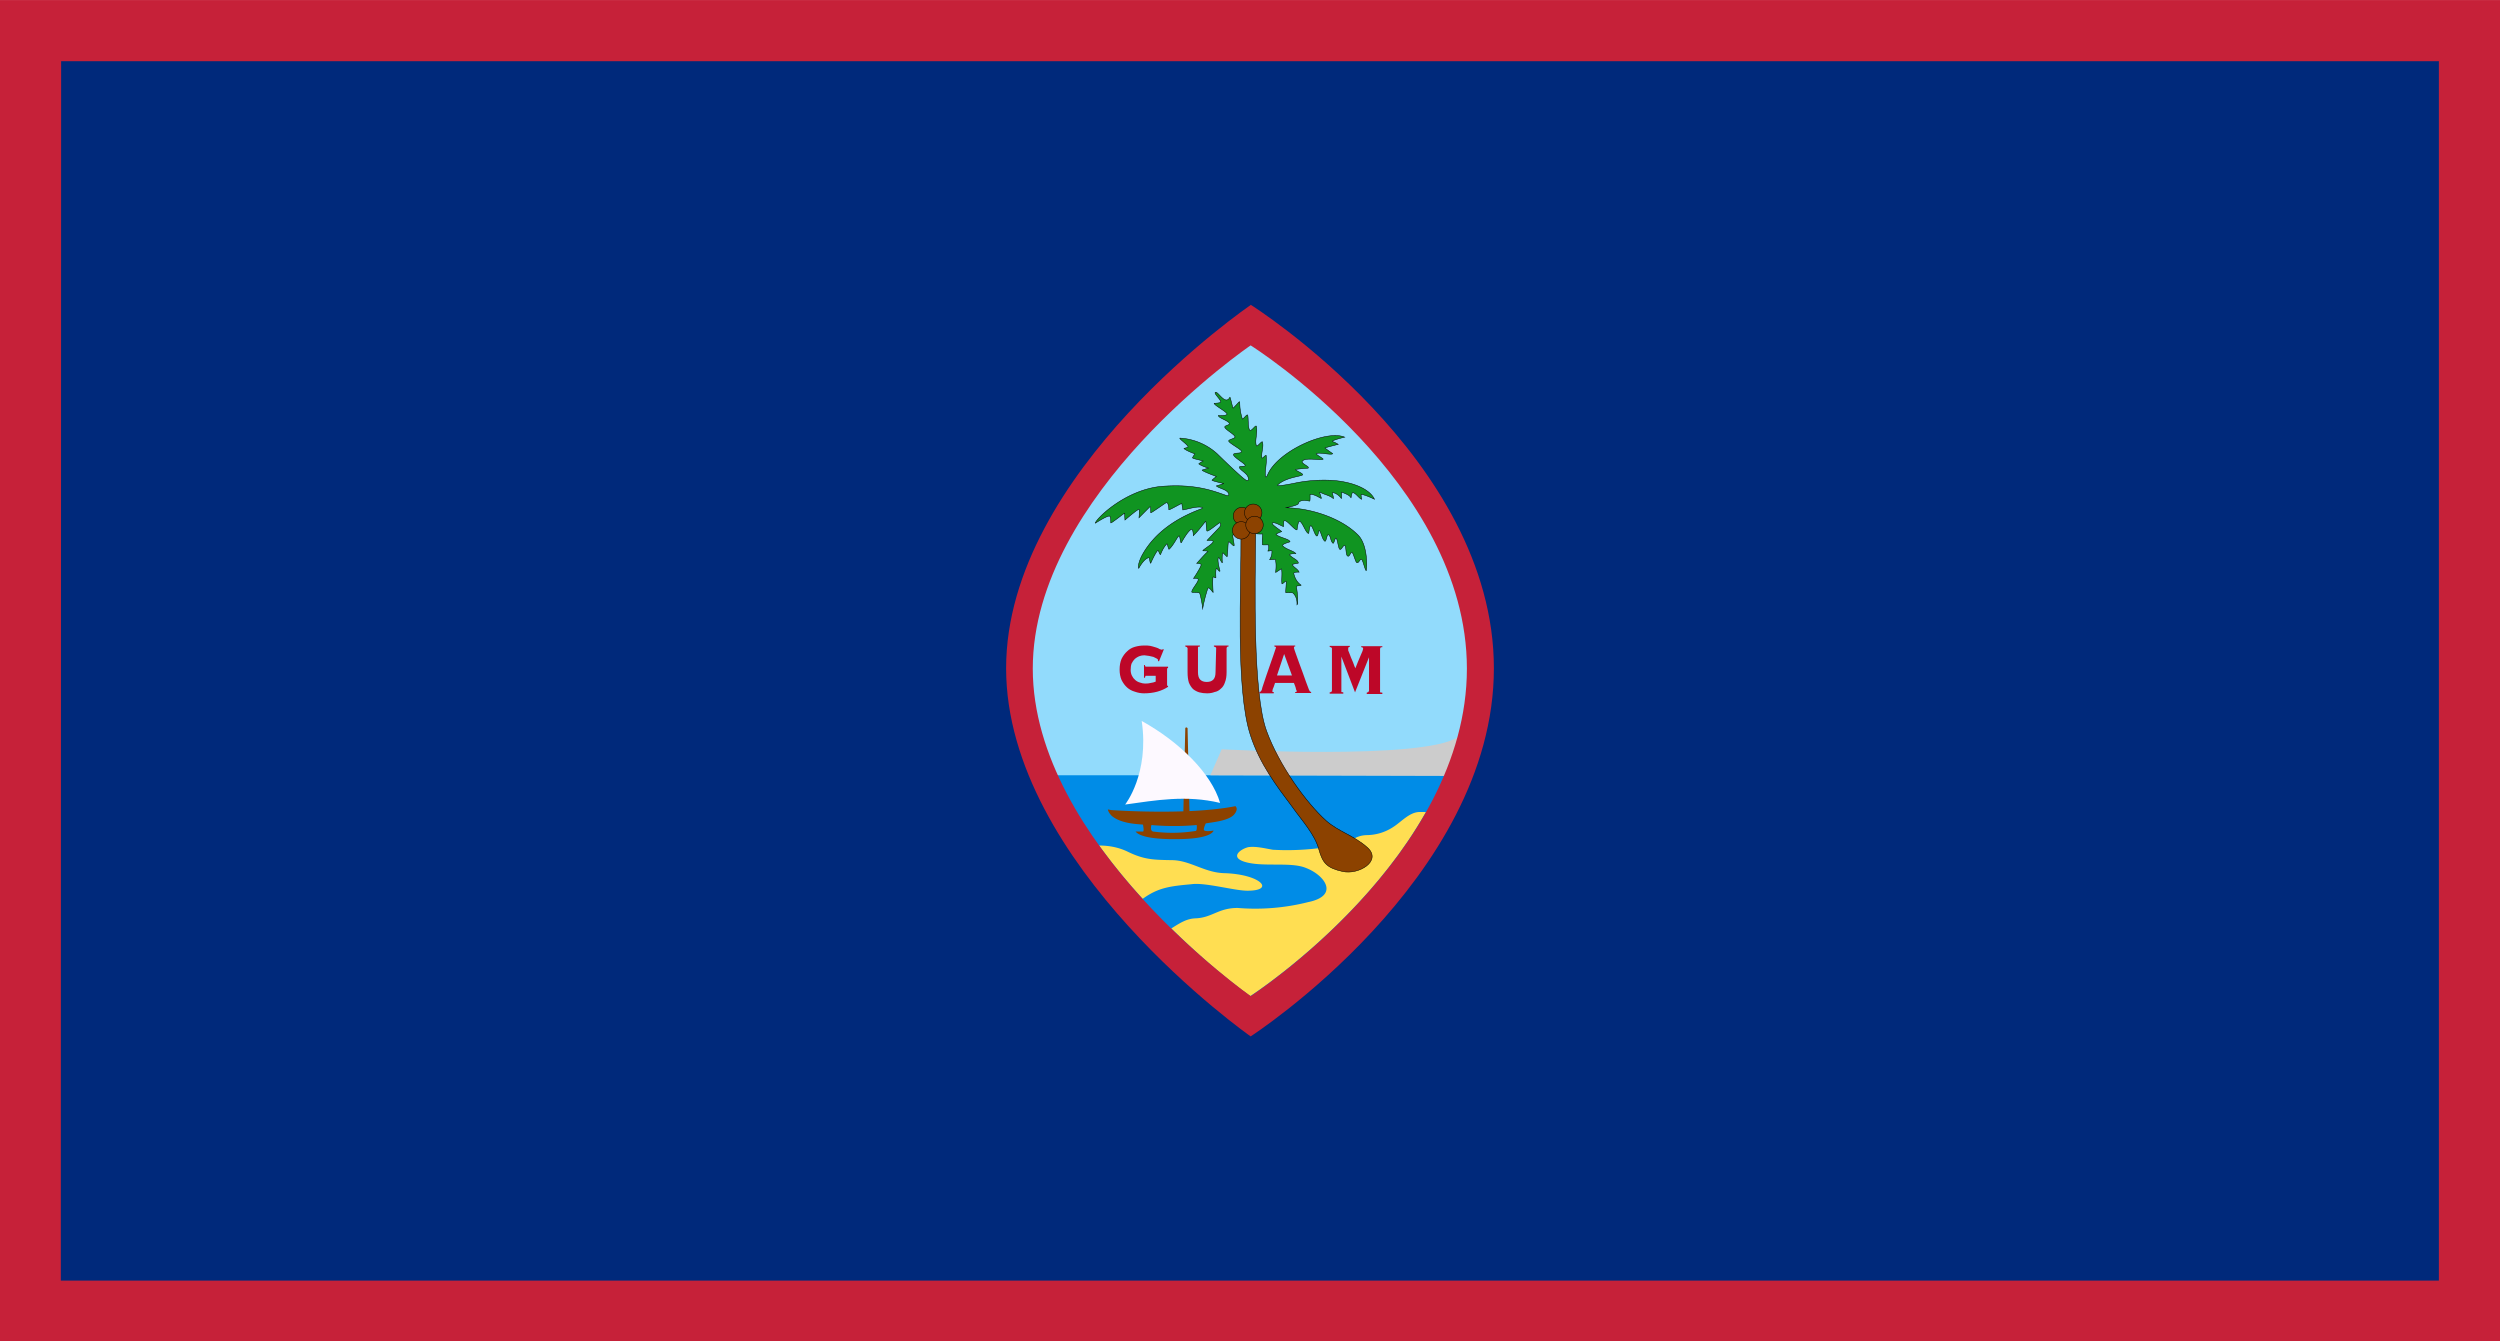 <svg xmlns="http://www.w3.org/2000/svg" xml:space="preserve" width="738" height="396" fill-rule="evenodd" clip-rule="evenodd" image-rendering="optimizeQuality" shape-rendering="geometricPrecision" text-rendering="geometricPrecision" viewBox="0 0 7.688 4.125"><path fill="#c62139" d="M0 0h7.688v4.125H0Z" style="stroke-width:.094"/><path fill="#00297b" d="M.188.188H7.5v3.75H.187Z" style="stroke-width:.094"/><path fill="#92dbfc" d="M3.846 1s-.71.518-.71 1.056.71 1.07.71 1.07.706-.493.706-1.07C4.552 1.479 3.846 1 3.846 1z" style="stroke-width:.094"/><path fill="#008ce7" d="M3.214 2.384c.185.407.632.741.632.741s.455-.317.635-.741" style="stroke-width:.094"/><path fill="#9c8431" d="M4.483 2.267c-.11.071-.726.037-.726.037l-.035.08.735.002c.003-.01.01-.024.013-.035z" style="fill:#ccc;stroke-width:.094"/><path fill="#ffde52" d="M3.38 2.6c.031 0 .062.006.09.02.05.024.079.024.133.025.056 0 .1.038.161.04.112.003.16.054.072.054-.04 0-.13-.026-.172-.02-.065.006-.102.01-.15.045A1.826 1.826 0 0 1 3.38 2.6Zm.222.255c.027-.017.047-.03.074-.031.052-.002.07-.032.13-.032a.664.664 0 0 0 .217-.018c.097-.02.051-.083-.007-.105-.048-.02-.137-.001-.192-.02-.042-.015-.007-.039.015-.044.023-.003.047.003.075.008a.788.788 0 0 0 .158-.007c.092-.013.088-.037.132-.038a.15.15 0 0 0 .079-.024c.026-.016.052-.048.084-.047h.018c-.193.342-.54.566-.54.566s-.111-.078-.243-.208z" style="stroke-width:.094"/><path d="M3.645 2.239c.002-.004.005-.002.007 0l.006.261h-.019z" style="fill:#8c4200;stroke-width:.094"/><path fill="#8c4200" d="M3.417 2.491s.237.017.382-.012c0 0 .012.008-.005.027-.018.018-.062.022-.086.026 0 0-.006.012-.006.019 0 .006.016.005.023.004l.007-.001s-.003.023-.093.026c-.03.001-.126.003-.147-.023h.023c.004-.002 0-.019 0-.021-.003-.002-.064 0-.096-.027-.008-.008-.012-.016-.012-.02l.01.002zm.124.046s.064.007.139 0c0 0 .002.013-.002.018a.454.454 0 0 1-.132.002c-.007-.002-.008-.01-.005-.02z" style="stroke-width:.094"/><path fill="#fdf9ff" d="M3.46 2.474s.075-.094.051-.257c.116.064.215.162.241.252-.105-.025-.198-.008-.292.005z" style="stroke-width:.094"/><path fill="#c62139" d="M3.846.938s-.752.512-.752 1.117.752 1.132.752 1.132.748-.483.748-1.132c0-.648-.748-1.118-.748-1.118Zm0 .124s-.67.456-.67.994.67 1.007.67 1.007.665-.43.665-1.007-.665-.994-.665-.994z" style="stroke-width:.094"/><g transform="scale(.094)"><path fill="#8c4200" d="M43.146 27.788c.128.452.263.606.782.722.512.116 1.294-.34.81-.782-.462-.412-.948-.517-1.362-.888-.641-.582-1.521-1.786-1.939-2.924-.457-1.245-.378-4.748-.357-6.523 0-.02.055-.033.062-.041.03-.04.058.012.011-.248-.012-.067-.07-.136-.07-.203.001-.12-.453.131-.572.346-.028.049.087.189.087.216.015 1.703-.185 5.065.309 6.587.305.942.863 1.67 1.367 2.343.303.431.74.897.872 1.395z" style="stroke:#000;stroke-width:.016"/><path fill="#109421" d="M36.311 16.89c.033.04.028.216.028.216.026.014.454-.334.454-.318 0 .073.01.224.01.224s.443-.385.461-.345c.02.046-.002.27-.002.27l.349-.352c.039-.038.033.049.036.188.001.025.483-.325.512-.331.063-.013.082.182.079.23-.003.036.445-.233.425-.198l.033.207c.125-.015.422-.117.6-.09.058.008.055.034.004.054-.861.319-1.524.8-1.91 1.47-.131.229-.171.428-.136.478 0 0 .154-.305.329-.353.023-.006.039.196.063.184 0 0 .132-.305.227-.418.026-.03.068.16.096.132 0 0 .068-.204.203-.347.019-.02.054.194.075.176.14-.118.27-.413.322-.435.037-.026.043.245.078.222 0 0 .199-.366.317-.432.077-.043.074.2.074.2.151-.137.318-.364.397-.462.037-.046.017.298.055.312.05.017.377-.264.413-.27.025-.003.053.08-.01.148l-.404.426c.078.014.108-.006.163.007.166.04-.31.29-.301.336 0 0 .229-.004.152.037-.055.03-.358.386-.358.373 0-.006.152.003.151.043-.001.074-.251.455-.254.453-.013-.012.135-.016.155.021.037.07-.257.378-.2.43.008.008.168.003.239.017.034.007.13.56.106.538a4.833 4.833 0 0 1 .169-.675c.04-.094.169.143.179.122-.005 0-.026-.337-.008-.491.005-.043.098.045.096.004-.003-.093-.011-.193.01-.284.015-.068.094.124.125.072 0 0-.096-.334-.056-.428.026-.062.09.15.132.158 0 0-.024-.26.02-.326l.133.13c.029-.042.023-.447.05-.484.022-.032.16.151.18.123.019-.027-.058-.327-.04-.35.024-.035.175.083.178.08.061-.056.06-.198.085-.25.07-.142.468-.16.515-.06.023.05.007.113-.002.19.003.002.2.015.2.001 0 0-.023.168-.009.352.002.025.199-.006.202.019.017.173-.026.19-.026.19.002.012.133-.02.135-.006a.448.448 0 0 1-.074.287c-.01.014.187-.014.19.003.024.13.028.234.004.418-.002.014.192-.13.195-.115.03.154-.005.321.013.482.004.037.128-.111.14-.068.01.042-.028.348-.01.366 0 0 .209-.01.227.006.165.142.134.39.134.39.045-.031.028-.33-.018-.602-.005-.029.16-.018.155-.045 0 0-.18-.1-.24-.377-.013-.059.174-.047.174-.047-.052-.109-.143-.13-.22-.235-.025-.034.194-.05.194-.06 0-.104-.185-.154-.281-.263-.041-.046.2-.049.2-.049-.07-.09-.304-.13-.423-.248-.064-.065.237-.129.233-.14-.033-.095-.316-.125-.454-.233-.028-.022.18-.097.18-.097-.021-.04-.474-.313-.244-.288.098.01.295.137.31.118 0 0-.008-.16.012-.178.076-.072.337.305.425.29 0 0 .033-.27.073-.278.096-.016.212.394.306.394.013 0 .02-.237.068-.25.055-.015.117.266.186.328.064.057.065-.22.103-.167.064.085.08.262.167.34.057.05.067-.244.13-.205.074.046.057.198.139.273.04.036.066-.194.11-.16.04.03.067.31.11.355.054.057.117-.148.173-.116.04.024.031.267.069.32.077.108.117-.131.168-.094.036.025.113.304.145.326.071.05.11-.127.165-.102.04.018.119.378.152.369.02-.006.074-.821-.269-1.165-.557-.56-1.556-.883-2.371-.891 0 0 .41-.075.42-.137.022-.124.225-.11.367-.08.025.004.012-.22.015-.22.127-.004.24.065.362.132.037.022-.077-.224-.037-.203.156.083.33.107.434.207.028.026-.031-.189-.031-.189.077-.017.23.085.291.182.03.047-.002-.251.021-.198 0 0 .272.084.3.188 0 0 .023-.189.06-.179.108.026.204.194.289.219 0 0-.036-.169-.008-.163.204.048.426.163.426.163-.115-.264-.552-.54-1.32-.614a4.743 4.743 0 0 0-1.198.068c-.397.084-.71.132-.646.075.262-.236.687-.265.804-.32.083-.039-.282-.168-.21-.186.073-.016.399-.04.399-.04.07-.051-.237-.15-.191-.224.092-.147.636-.013.683-.07.015-.018-.234-.153-.224-.173.04-.074.524.056.536-.01 0 0-.147-.1-.252-.182-.012-.01.433-.12.433-.12a.733.733 0 0 0-.178-.088c-.094-.033.39-.148.39-.148-.613-.257-2.205.473-2.521 1.231-.082.181-.085-.016-.067-.169.016-.165.039-.31.02-.46-.007-.045-.13.119-.14.075-.031-.16.063-.337.02-.516-.014-.06-.179.177-.2.117-.061-.165.044-.397.002-.625-.017-.089-.173.19-.225.111-.061-.092-.035-.434-.064-.486-.023-.042-.162.164-.174.125-.188-.627.062-.705-.3-.352-.012.013-.092-.37-.106-.358-.148.29-.39-.206-.474-.16-.062.035.17.228.172.314.001.042-.213.045-.213.045.005.071.407.272.42.35.01.065-.284.05-.284.05.009.087.344.17.362.264.01.05-.157.062-.151.115.009.08.324.238.334.32.007.056-.201.08-.206.132-.006.064.418.279.419.34 0 .084-.17.04-.246.083-.109.06.347.304.367.374.015.06-.183.007-.19.062-.008.073.224.183.277.308.053.123-.001.155-.077.106-.153-.099-.769-.698-.933-.858a1.982 1.982 0 0 0-1.21-.507c-.05.014.262.216.264.289 0 .019-.14.047-.134.052.086.08.355.173.355.173l-.077.127c.018.037.145.047.348.109 0 0-.152.086-.14.094.107.08.316.137.316.137l-.206.064c-.012.036.464.21.464.21s-.149.118-.142.124c.036.033.385.107.385.107.006.005-.246.077-.245.079.092.084.345.111.404.25 0 0 .034.079-.066.064-.393-.131-1.002-.401-2.183-.295-1.208.144-2.128 1.105-2.112 1.2 0 0 .432-.283.477-.225z" style="stroke:#000;stroke-width:.016"/><circle cx="40.631" cy="16.881" r=".286" style="fill:#8c4200;stroke:#000;stroke-width:.016;stroke-linecap:round;stroke-linejoin:round;stroke-miterlimit:33;paint-order:markers fill stroke"/><circle cx="40.605" cy="17.35" r=".286" style="fill:#8c4200;stroke:#000;stroke-width:.016;stroke-linecap:round;stroke-linejoin:round;stroke-miterlimit:33;paint-order:markers fill stroke"/><circle cx="40.998" cy="16.774" r=".286" style="fill:#8c4200;stroke:#000;stroke-width:.016;stroke-linecap:round;stroke-linejoin:round;stroke-miterlimit:33;paint-order:markers fill stroke"/><circle cx="41.041" cy="17.172" r=".286" style="fill:#8c4200;stroke:#000;stroke-width:.016;stroke-linecap:round;stroke-linejoin:round;stroke-miterlimit:33;paint-order:markers fill stroke"/></g><path d="M3.524 2.078q-.002 0-.002.002l-.001.004h-.003v-.039h.003q0 .005.003.005h.068v.004q-.003 0-.003.004v.049q0 .002.002.002h.001v.003q-.03.02-.074.02-.014 0-.028-.005-.014-.004-.024-.013t-.017-.023q-.006-.014-.006-.032 0-.019.006-.033.007-.014.017-.023.01-.01.024-.014t.028-.004h.01l.009.001.008.002.01.003q.007.002.011.005l.007.002q.002 0 .003-.002l.003.001-.015.037-.003-.002v-.003q0-.002-.004-.004l-.01-.005-.013-.003-.015-.002q-.008 0-.016.003-.007.003-.013.008-.006.006-.01.014-.003.008-.003.02 0 .01.004.018.004.008.01.013.007.006.015.008.008.003.016.003.01 0 .017-.002.008-.001.015-.004v-.018z" style="fill:#bd0728;stroke-width:.002;stroke-linecap:round;stroke-linejoin:round;stroke-miterlimit:33;paint-order:markers fill stroke"/><path d="M3.74 1.993q0-.002-.002-.003l-.005-.002v-.003h.045v.003q-.004 0-.005.002l-.001.003v.074q0 .019-.005.031-.004.013-.013.02-.008.008-.019.01-.01.004-.023.004t-.024-.003q-.01-.003-.019-.01-.008-.008-.013-.02-.004-.013-.004-.032v-.074L3.65 1.99l-.005-.002v-.003h.045v.003q-.005 0-.006.002v.077q0 .016.007.023.007.007.02.007.013 0 .02-.007.007-.007.007-.023z" style="fill:#bd0728;stroke-width:.002;stroke-linecap:round;stroke-linejoin:round;stroke-miterlimit:33;paint-order:markers fill stroke"/><path d="M3.913 2.125v.003h.004v.004h-.044v-.004q.003 0 .004-.002l.003-.004.002-.008.005-.015.007-.021.008-.023.008-.023.007-.02.005-.015.002-.006q0-.002-.002-.002l-.003-.001v-.003h.064v.003H3.98l-.001.004.002.007.006.017.009.025.01.027.01.028.009.024.003.006.004.002v.003h-.049v-.003q.005 0 .005-.003l-.002-.004-.002-.008-.003-.008-.002-.005h-.058l-.004.012-.003.007-.001.005v.001zm.06-.048-.024-.066-.022.066z" style="fill:#bd0728;stroke-width:.002;stroke-linecap:round;stroke-linejoin:round;stroke-miterlimit:33;paint-order:markers fill stroke"/><path d="m4.203 2.13.005-.002.002-.004v-.103l-.043.108-.042-.11v.109l.006.001v.004h-.042v-.004l.005-.001.002-.004v-.13q0-.002-.002-.003l-.005-.002v-.003h.062v.003q-.005 0-.005.005V2l.004.01.005.013.006.014.004.011.003.007.008-.02.008-.019.006-.014.002-.007q0-.005-.006-.005v-.003h.065v.003q-.005 0-.006.002l-.001.003v.134l.007.001v.004h-.048z" style="fill:#bd0728;stroke-width:.002;stroke-linecap:round;stroke-linejoin:round;stroke-miterlimit:33;paint-order:markers fill stroke"/></svg>